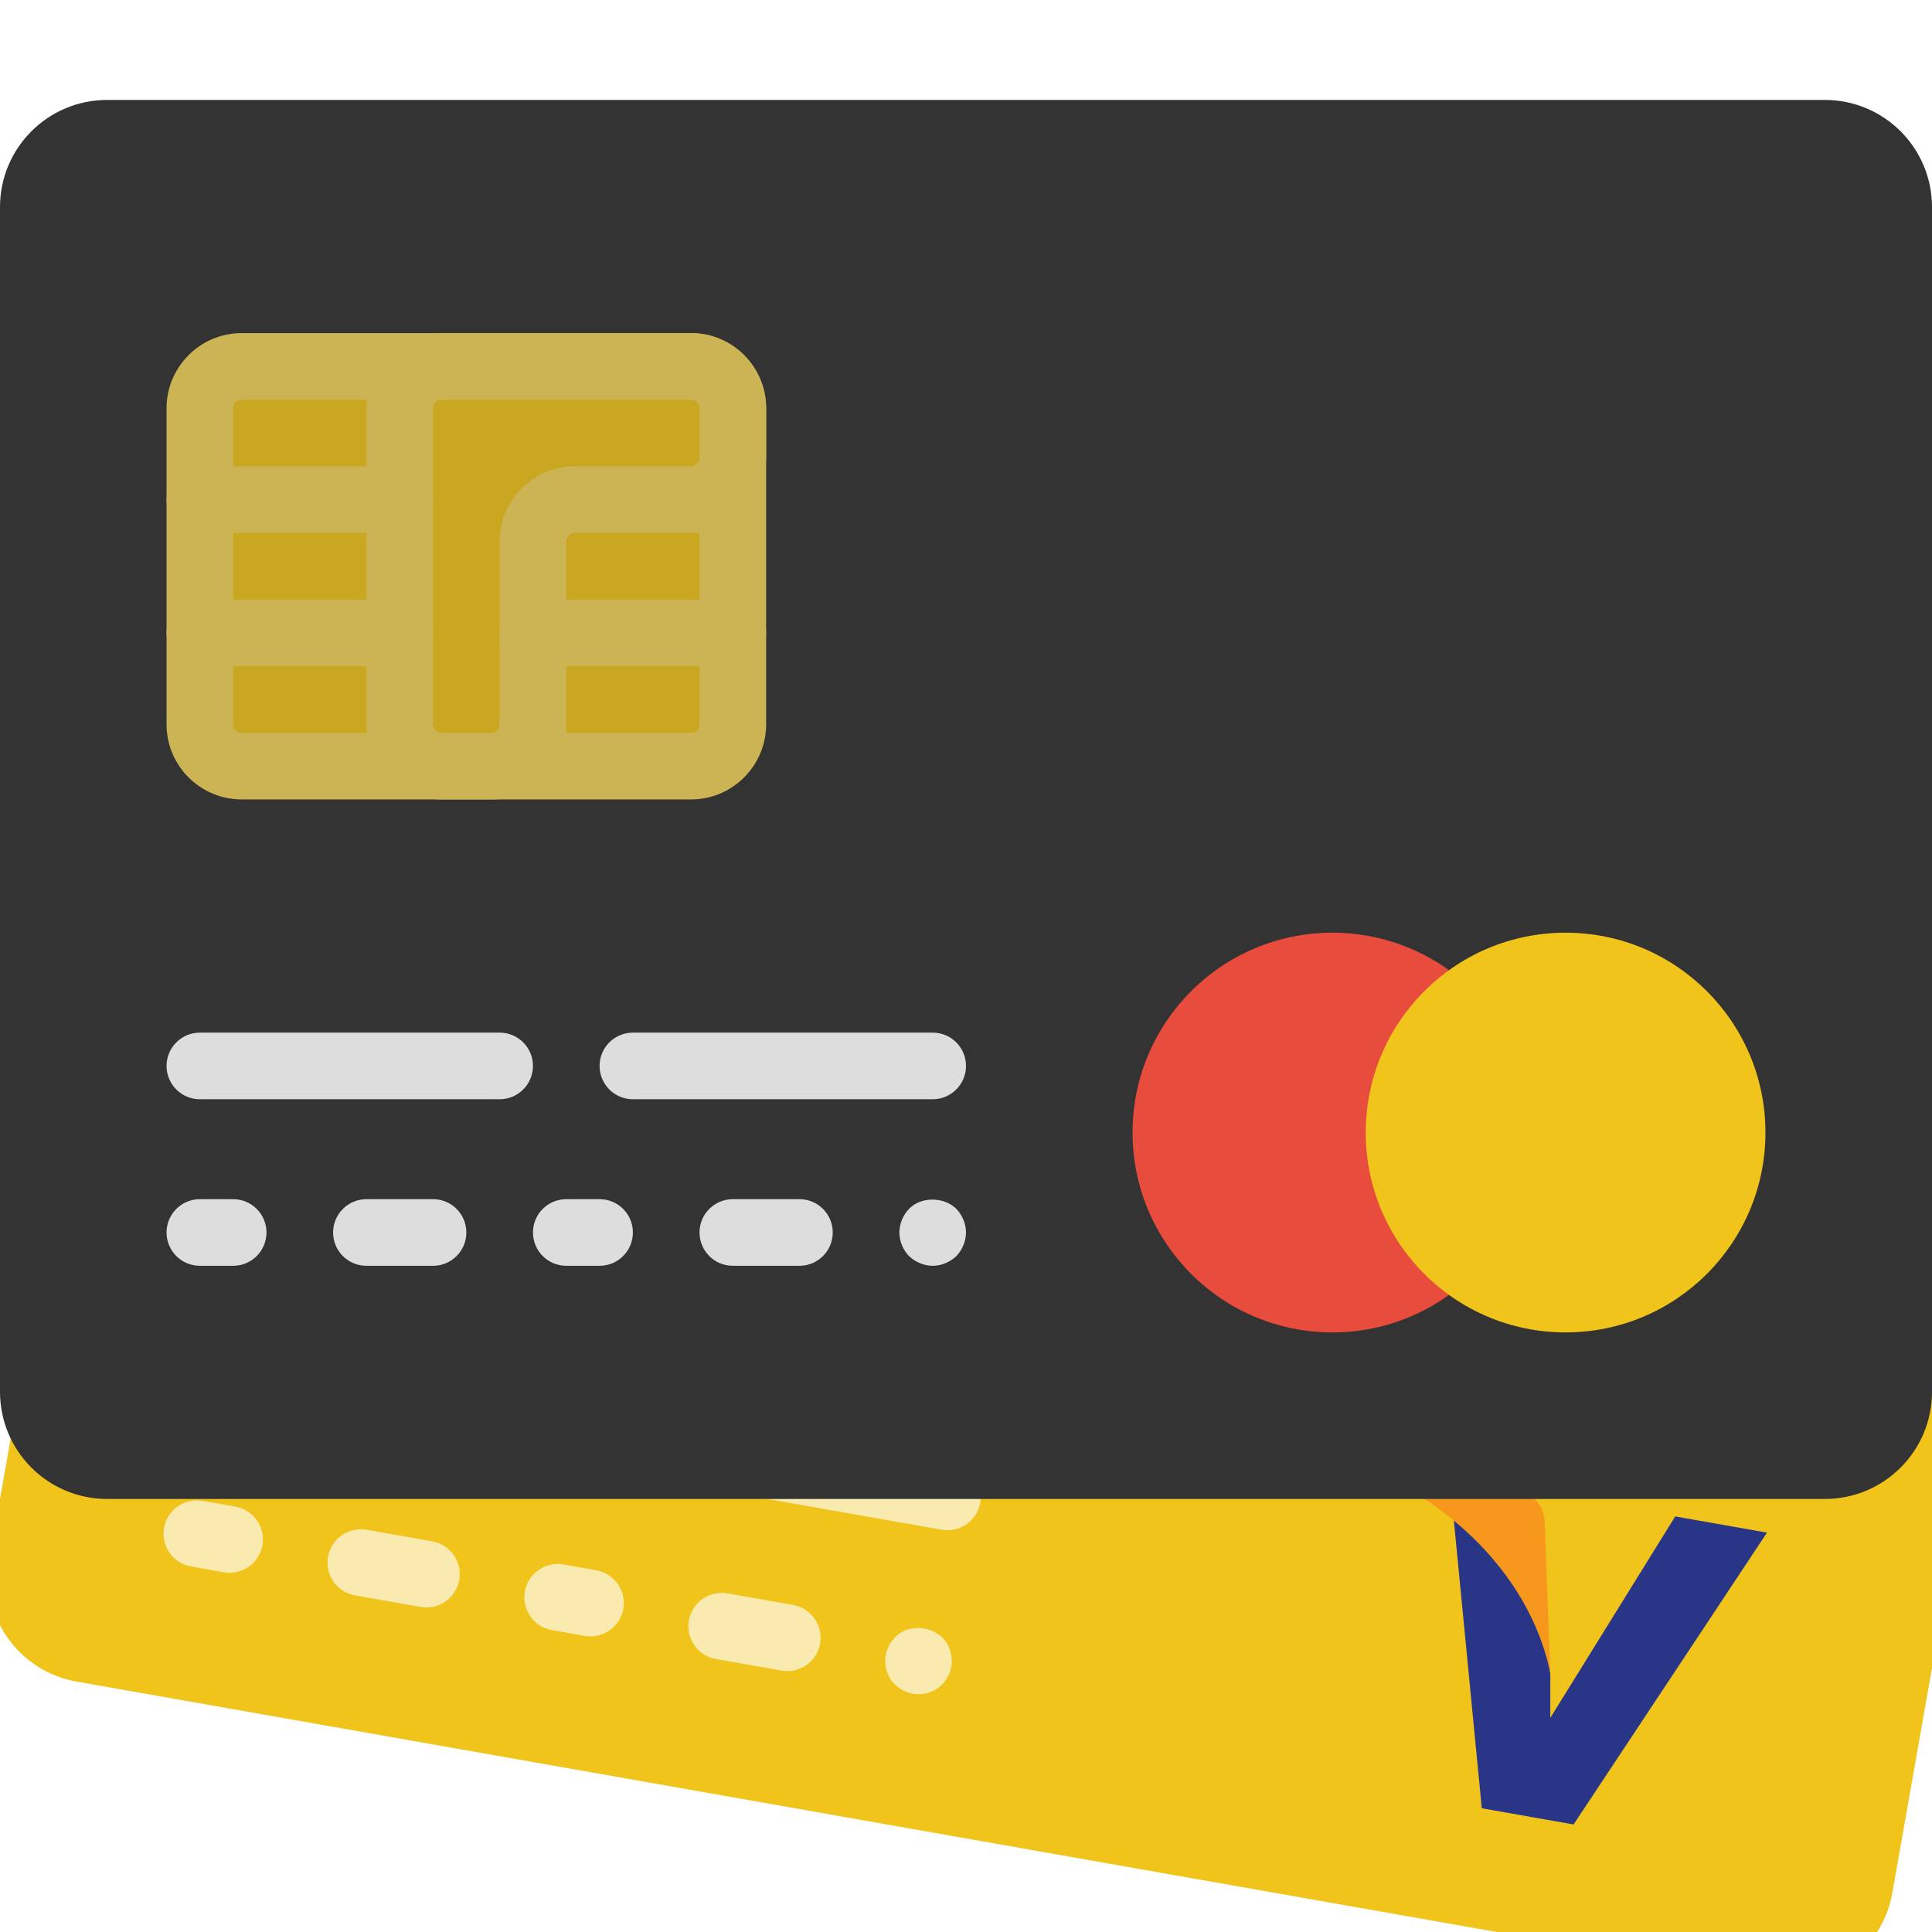 <svg version="1.1" 
		 xmlns="http://www.w3.org/2000/svg" 
		 xmlns:xlink="http://www.w3.org/1999/xlink"
		 width="512"
		 height="512"
		 viewBox="0 0 58 58">
	<g id="card1" transform="rotate(10 0 45)">
		<path fill="#F0C41B" d="M54.783,50H3.217C1.44,50,0,48.56,0,46.783V11.217C0,9.44,1.44,8,3.217,8h51.566 C56.56,8,58,9.44,58,11.217v35.566C58,48.56,56.56,50,54.783,50"/>
		<rect y="13" fill="#806F5E" width="58" height="8"/>
		<g transform="translate(0 13)">
			<path fill="#F9EAB0" d="M15,28H6c-0.552,0-1-0.448-1-1s0.448-1,1-1h9c0.552,0,1,0.448,1,1S15.552,28,15,28" />
			<path fill="#F9EAB0" d="M28,28h-9c-0.552,0-1-0.448-1-1s0.448-1,1-1h9c0.552,0,1,0.448,1,1S28.552,28,28,28"/>
			<path fill="#F9EAB0" d="M7,33H6c-0.552,0-1-0.448-1-1s0.448-1,1-1h1c0.552,0,1,0.448,1,1S7.552,33,7,33"/>
			<path fill="#F9EAB0" d="M13,33h-2c-0.552,0-1-0.448-1-1s0.448-1,1-1h2c0.552,0,1,0.448,1,1S13.552,33,13,33"/>
			<path fill="#F9EAB0" d="M18,33h-1c-0.552,0-1-0.448-1-1s0.448-1,1-1h1c0.552,0,1,0.448,1,1S18.552,33,18,33"/>
			<path fill="#F9EAB0" d="M24,33h-2c-0.552,0-1-0.448-1-1s0.448-1,1-1h2c0.552,0,1,0.448,1,1S24.552,33,24,33"/>
			<path fill="#F9EAB0" d="M28,33c-0.26,0-0.52-0.11-0.71-0.29C27.11,32.52,27,32.27,27,32 c0-0.26,0.11-0.52,0.29-0.71c0.37-0.37,1.04-0.37,1.42,0C28.89,31.48,29,31.74,29,32s-0.11,0.52-0.29,0.71 C28.52,32.89,28.26,33,28,33"/>
		</g>
		<g transform="translate(36 21) scale(0.09)">
			<path fill="#293688" d="M121.946,248.771l-2.586-14.679c-5.358-17.111-21.987-35.625-40.621-44.901l25.938,93.256h31.09
			l46.626-107.074H151.31L121.946,248.771z"/>
			<path fill="#F7981D" d="M46.823,175.373v1.729c36.838,8.86,62.413,31.259,72.538,56.991l-10.645-49.582
				c-1.777-6.776-7.162-8.902-13.534-9.137L46.823,175.373L46.823,175.373z"/>
		</g>
	</g>
	<g id="card2" transform="translate(0 -5)" opacity="1">
		<path d="m54.783 50h-51.566c-1.778 0-3.217-1.44-3.217-3.217v-35.566c0-1.777 1.439-3.217 3.217-3.217h51.566c1.777 0 3.217 1.44 3.217 3.217v35.566c0 1.777-1.44 3.217-3.217 3.217"
			fill="#333"/>
		<g fill="#ddd">
			<path d="m15 36h-9c-.553 0-1 .448-1 1s.447 1 1 1h9c.553 0 1-.448 1-1s-.447-1-1-1"/>
			<path d="m29 37c0-.552-.447-1-1-1h-9c-.553 0-1 .448-1 1s.447 1 1 1h9c.553 0 1-.448 1-1"/>
			<path d="m7 41h-1c-.553 0-1 .448-1 1s.447 1 1 1h1c.553 0 1-.448 1-1s-.447-1-1-1"/>
			<path d="m13 41h-2c-.553 0-1 .448-1 1s.447 1 1 1h2c.553 0 1-.448 1-1s-.447-1-1-1"/>
			<path d="m18 41h-1c-.553 0-1 .448-1 1s.447 1 1 1h1c.553 0 1-.448 1-1s-.447-1-1-1"/>
			<path d="m24 41h-2c-.553 0-1 .448-1 1s.447 1 1 1h2c.553 0 1-.448 1-1s-.447-1-1-1"/>
			<path
				d="m27.29 41.29c-.181.19-.29.45-.29.71s.109.52.29.71c.189.18.45.29.71.29s.519-.11.71-.29c.18-.19.29-.45.29-.71s-.11-.52-.29-.71c-.38-.37-1.062-.37-1.42 0"/>
		</g>
		<path d="m46 39c0 3.314-2.686 6-6 6s-6-2.686-6-6 2.686-6 6-6 6 2.686 6 6" fill="#e74c3d"/>
		<path d="m53 39c0 3.314-2.686 6-6 6s-6-2.686-6-6 2.686-6 6-6 6 2.686 6 6" fill="#f0c41b"/>
		<g opacity="0.8">
			<path
				d="m20.745 28h-13.49c-.692 0-1.255-.562-1.255-1.255v-9.49c0-.693.563-1.255 1.255-1.255h13.49c.693 0 1.255.562 1.255 1.255v9.49c0 .693-.562 1.255-1.255 1.255"
				fill="#f0c41b"/>
			<path
				d="m20.745 29h-13.49c-1.243 0-2.255-1.012-2.255-2.255v-9.49c0-1.243 1.012-2.255 2.255-2.255h13.49c1.243 0 2.255 1.012 2.255 2.255v9.49c0 1.243-1.012 2.255-2.255 2.255m-13.49-12c-.142 0-.255.114-.255.255v9.49c0 .141.113.255.255.255h13.49c.141 0 .255-.114.255-.255v-9.49c0-.141-.114-.255-.255-.255z"
				fill="#f3d55c"/>
			<path
				d="m22 17.255c0-.693-.562-1.255-1.255-1.255h-4.745-2.745c-.694 0-1.255.562-1.255 1.255v2.745 6.745c0 .693.561 1.255 1.255 1.255h1.49c.693 0 1.255-.562 1.255-1.255v-5.49c0-.693.562-1.255 1.255-1.255h3.49c.693 0 1.255-.562 1.255-1.255z"
				fill="#f0c41b"/>
			<path
				d="m14.745 29h-1.49c-1.243 0-2.255-1.012-2.255-2.255v-9.49c0-1.243 1.012-2.255 2.255-2.255h7.49c1.243 0 2.255 1.012 2.255 2.255v1.49c0 1.243-1.012 2.255-2.255 2.255h-3.49c-.142 0-.255.114-.255.255v5.49c0 1.243-1.012 2.255-2.255 2.255m-1.49-12c-.142 0-.255.114-.255.255v9.49c0 .141.113.255.255.255h1.49c.141 0 .255-.114.255-.255v-5.49c0-1.243 1.012-2.255 2.255-2.255h3.49c.141 0 .255-.114.255-.255v-1.49c0-.141-.114-.255-.255-.255z"
				fill="#f3d55c"/>
			<path d="m16 24h6" fill="#f0c41b"/>
			<path d="m22 25h-6c-.553 0-1-.448-1-1s.447-1 1-1h6c.553 0 1 .448 1 1s-.447 1-1 1" fill="#f3d55c"/>
			<path d="m12 20h-6" fill="#f0c41b"/>
			<path d="m12 21h-6c-.553 0-1-.448-1-1s.447-1 1-1h6c.553 0 1 .448 1 1s-.447 1-1 1" fill="#f3d55c"/>
			<path d="m12 24h-6" fill="#f0c41b"/>
			<path d="m12 25h-6c-.553 0-1-.448-1-1s.447-1 1-1h6c.553 0 1 .448 1 1s-.447 1-1 1" fill="#f3d55c"/>
		</g>
	</g>

</svg>

